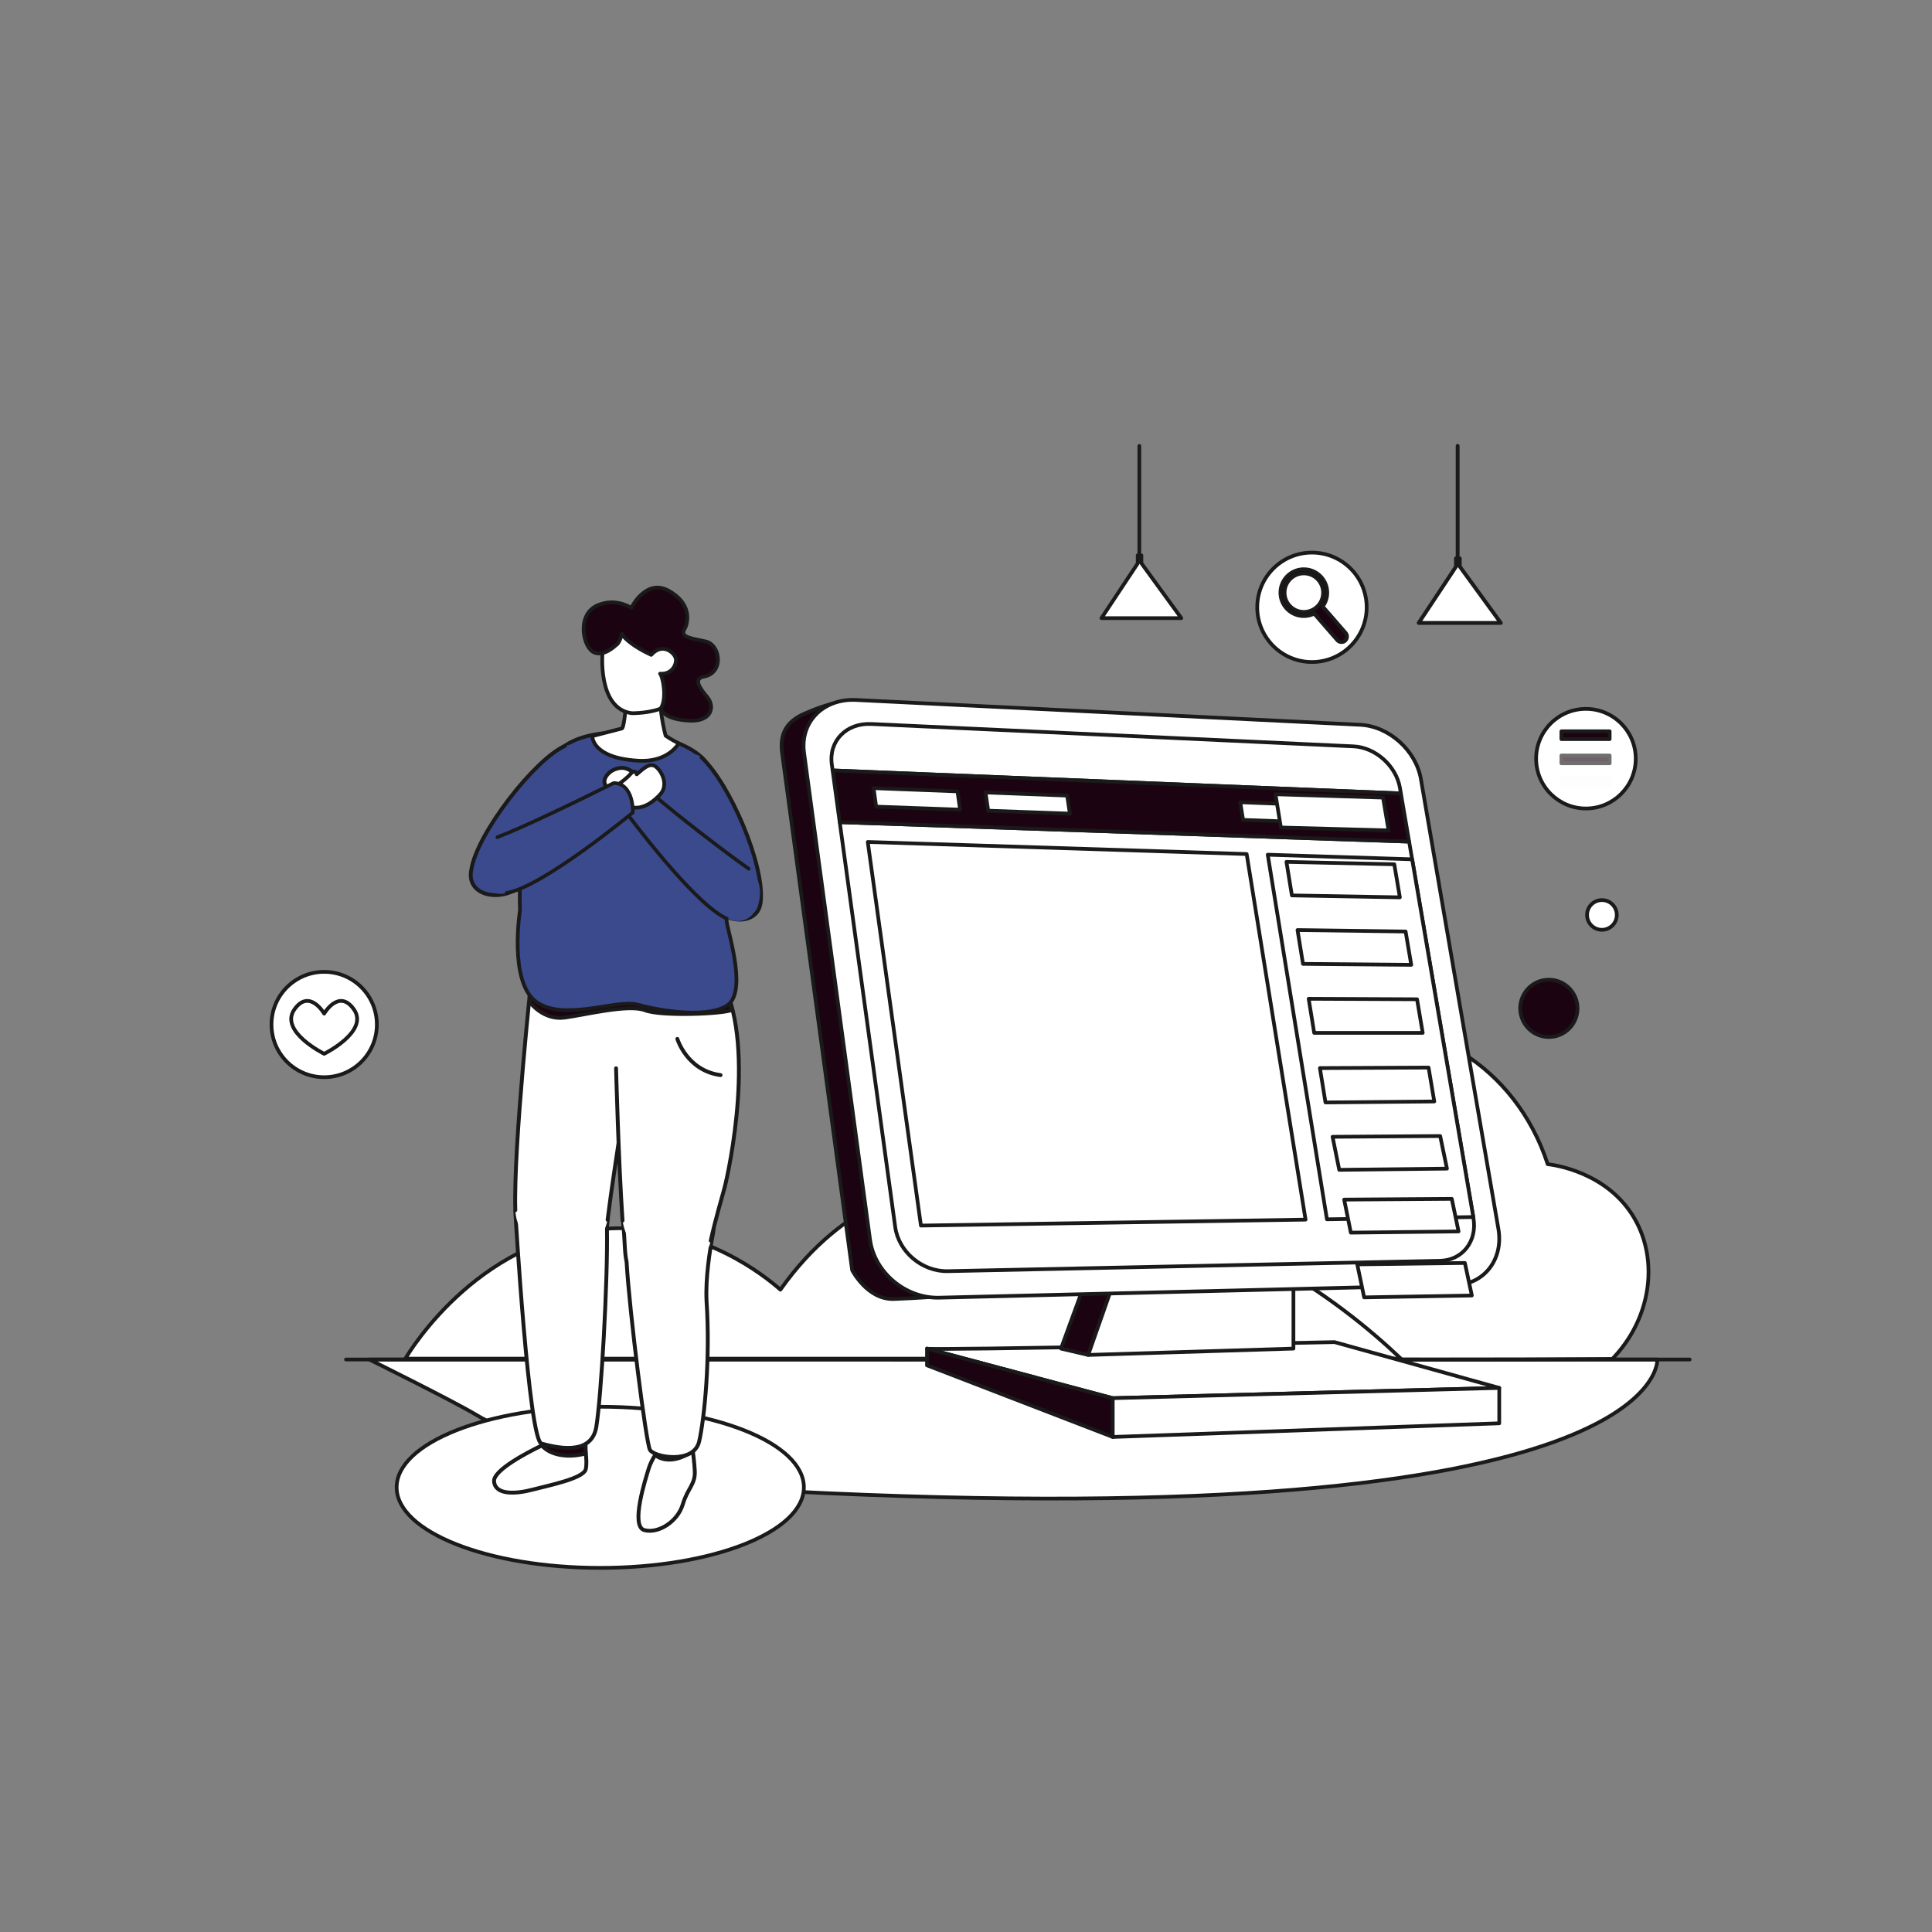 <svg
  width="520"
  height="520"
  viewBox="0 0 520 520"
  fill="none"
  xmlns="http://www.w3.org/2000/svg"
>
  <rect x="0" y="0" width="520" height="520" fill="#808080" stroke="none"/>
  <mask
    id="mask0_389_287"
    style="mask-type: luminance"
    maskUnits="userSpaceOnUse"
    x="0"
    y="0"
    width="520"
    height="520"
  >
    <path d="M0 0H520V520H0V0Z" fill="white" />
  </mask>
  <g mask="url(#mask0_389_287)">
    <path
      d="M186.713 393.211C188.19 394.226 189.668 395.257 191.215 396.183C197.221 399.781 203.921 402.601 211.056 401.344C449.441 413.546 446.075 365.917 446.075 365.917L99.411 365.916C99.411 365.916 121.669 376.919 128.024 380.717C136.712 385.909 147.488 389.1 157.697 389.449C160.359 389.54 163.028 389.438 165.676 389.137C168.306 388.836 171.04 387.759 173.643 387.632C178.319 387.403 183.061 390.701 186.713 393.211Z"
      fill="white"
    />
    <path
      d="M186.713 393.211C188.19 394.226 189.668 395.257 191.215 396.183C197.221 399.781 203.921 402.601 211.056 401.344C449.441 413.546 446.075 365.917 446.075 365.917L99.411 365.916C99.411 365.916 121.669 376.919 128.024 380.717C136.712 385.909 147.488 389.1 157.697 389.449C160.359 389.54 163.028 389.438 165.676 389.137C168.306 388.836 171.04 387.759 173.643 387.632C178.319 387.403 183.061 390.701 186.713 393.211Z"
      stroke="#1A1A1A"
      stroke-linecap="round"
      stroke-linejoin="round"
    />
    <path
      d="M240.076 365.859C304.498 365.367 369.533 366.253 433.955 365.76C444.298 355.084 446.559 339.562 439.994 328.075C432.78 315.451 418.24 313.532 416.561 313.338C407.877 286.635 382.743 272.509 362.446 277.826C342.401 283.077 334.601 305.318 333.94 307.299C319.48 302.132 305.006 305.344 298.186 314.546C294.535 319.471 293.845 325.075 293.838 328.799C278.404 299.972 251.007 291.753 238.757 299.81C229.38 305.977 226.517 323.234 231.026 340.878C227.612 341.599 221.062 343.467 219.914 347.643C218.426 353.052 225.574 360.284 240.076 365.859Z"
      fill="white"
    />
    <path
      d="M240.076 365.859C304.498 365.367 369.533 366.253 433.955 365.76C444.298 355.084 446.559 339.562 439.994 328.075C432.78 315.451 418.24 313.532 416.561 313.338C407.877 286.635 382.743 272.509 362.446 277.826C342.401 283.077 334.601 305.318 333.94 307.299C319.48 302.132 305.006 305.344 298.186 314.546C294.535 319.471 293.845 325.075 293.838 328.799C278.404 299.972 251.007 291.753 238.757 299.81C229.38 305.977 226.517 323.234 231.026 340.878C227.612 341.599 221.062 343.467 219.914 347.643C218.426 353.052 225.574 360.284 240.076 365.859Z"
      stroke="#1A1A1A"
      stroke-linecap="round"
      stroke-linejoin="round"
    />
    <path
      d="M109.105 365.68H377.048C369.031 358.061 356.555 347.607 339.424 338.413C322.735 329.456 274.804 303.734 235.578 324.2C228.311 327.991 218.816 334.686 210.051 347.116C205.56 343.217 189.614 330.353 166.54 330.581C129.958 330.943 110.152 363.873 109.105 365.68Z"
      fill="white"
    />
    <path
      d="M109.105 365.68H377.048C369.031 358.061 356.555 347.607 339.424 338.413C322.735 329.456 274.804 303.734 235.578 324.2C228.311 327.991 218.816 334.686 210.051 347.116C205.56 343.217 189.614 330.353 166.54 330.581C129.958 330.943 110.152 363.873 109.105 365.68Z"
      stroke="#1A1A1A"
      stroke-linecap="round"
      stroke-linejoin="round"
    />
    <path
      d="M93.126 365.916H454.773"
      stroke="#1A1A1A"
      stroke-linecap="round"
      stroke-linejoin="round"
    />
    <path
      d="M424.591 271.397C424.591 275.657 421.137 279.11 416.877 279.11C412.617 279.11 409.164 275.657 409.164 271.397C409.164 267.137 412.617 263.684 416.877 263.684C421.137 263.684 424.591 267.137 424.591 271.397Z"
      fill="#1C0311"
    />
    <path
      d="M424.591 271.397C424.591 275.657 421.137 279.11 416.877 279.11C412.617 279.11 409.164 275.657 409.164 271.397C409.164 267.137 412.617 263.684 416.877 263.684C421.137 263.684 424.591 267.137 424.591 271.397Z"
      stroke="#1A1A1A"
      stroke-linecap="round"
      stroke-linejoin="round"
    />
    <path
      d="M435.159 246.258C435.159 248.467 433.368 250.257 431.159 250.257C428.951 250.257 427.16 248.467 427.16 246.258C427.16 244.049 428.951 242.259 431.159 242.259C433.368 242.259 435.159 244.049 435.159 246.258Z"
      fill="white"
    />
    <path
      d="M435.159 246.258C435.159 248.467 433.368 250.257 431.159 250.257C428.951 250.257 427.16 248.467 427.16 246.258C427.16 244.049 428.951 242.259 431.159 242.259C433.368 242.259 435.159 244.049 435.159 246.258Z"
      stroke="#1A1A1A"
      stroke-linecap="round"
      stroke-linejoin="round"
    />
    <path
      d="M249.502 362.973C249.502 363.552 359.186 361.232 359.186 361.232L403.524 373.56L299.491 376.316L249.502 362.973Z"
      fill="white"
    />
    <path
      d="M249.502 362.973C249.502 363.552 359.186 361.232 359.186 361.232L403.524 373.56L299.491 376.316L249.502 362.973Z"
      stroke="#1A1A1A"
      stroke-linecap="round"
      stroke-linejoin="round"
    />
    <path
      d="M249.502 367.479V362.973L299.491 376.316V386.759L249.502 367.479Z"
      fill="#1C0311"
    />
    <path
      d="M249.502 367.479V362.973L299.491 376.316V386.759L249.502 367.479Z"
      stroke="#1A1A1A"
      stroke-linecap="round"
      stroke-linejoin="round"
    />
    <path
      d="M403.525 373.561V383.085L299.492 386.759V376.316L403.525 373.561Z"
      fill="white"
    />
    <path
      d="M403.525 373.561V383.085L299.492 386.759V376.316L403.525 373.561Z"
      stroke="#1A1A1A"
      stroke-linecap="round"
      stroke-linejoin="round"
    />
    <path
      d="M291.465 346.825L285.566 362.973L292.888 364.683L299.49 345.859L291.465 346.825Z"
      fill="#1C0311"
    />
    <path
      d="M291.465 346.825L285.566 362.973L292.888 364.683L299.49 345.859L291.465 346.825Z"
      stroke="#1A1A1A"
      stroke-linecap="round"
      stroke-linejoin="round"
    />
    <path
      d="M348.128 344.988V362.973L292.891 364.683L299.492 345.858L348.128 344.988Z"
      fill="white"
    />
    <path
      d="M348.128 344.988V362.973L292.891 364.683L299.492 345.858L348.128 344.988Z"
      stroke="#1A1A1A"
      stroke-linecap="round"
      stroke-linejoin="round"
    />
    <path
      d="M251.724 348.986C251.724 348.986 247.949 349.339 240.687 349.628C233.426 349.918 229.36 341.86 229.36 341.86L210.518 202.754C209.754 197.394 211.835 194.164 216.429 192.128C216.429 192.128 220.19 190.391 223.936 189.409"
      fill="#1C0311"
    />
    <path
      d="M251.724 348.986C251.724 348.986 247.949 349.339 240.687 349.628C233.426 349.918 229.36 341.86 229.36 341.86L210.518 202.754C209.754 197.394 211.835 194.164 216.429 192.128C216.429 192.128 220.19 190.391 223.936 189.409"
      stroke="#1A1A1A"
      stroke-linecap="round"
      stroke-linejoin="round"
    />
    <path
      d="M391.647 345.88L252.774 349.271C243.727 349.492 235.364 342.487 234.167 333.654L216.413 202.627C215.288 194.321 221.582 187.963 230.403 188.398L366.134 195.08C373.836 195.459 381.11 201.983 382.435 209.678L403.295 330.766C404.697 338.91 399.51 345.688 391.647 345.88Z"
      fill="white"
    />
    <path
      d="M391.647 345.88L252.774 349.271C243.727 349.492 235.364 342.487 234.167 333.654L216.413 202.627C215.288 194.321 221.582 187.963 230.403 188.398L366.134 195.08C373.836 195.459 381.11 201.983 382.435 209.678L403.295 330.766C404.697 338.91 399.51 345.688 391.647 345.88Z"
      stroke="#1A1A1A"
      stroke-linecap="round"
      stroke-linejoin="round"
    />
    <path
      d="M376.794 212.049C375.785 206.148 370.206 201.155 364.299 200.882L234.502 194.863C227.787 194.552 223.015 199.419 223.883 205.751L224.104 207.363L377.05 213.551L376.794 212.049Z"
      fill="white"
    />
    <path
      d="M376.794 212.049C375.785 206.148 370.206 201.155 364.299 200.882L234.502 194.863C227.787 194.552 223.015 199.419 223.883 205.751L224.104 207.363L377.05 213.551L376.794 212.049Z"
      stroke="#1A1A1A"
      stroke-linecap="round"
      stroke-linejoin="round"
    />
    <path
      d="M226.012 221.29L240.945 330.241C241.865 336.95 248.215 342.283 255.086 342.138L387.636 339.335C393.655 339.207 397.644 334.045 396.58 327.819L379.266 226.524L226.012 221.29Z"
      fill="white"
    />
    <path
      d="M226.012 221.29L240.945 330.241C241.865 336.95 248.215 342.283 255.086 342.138L387.636 339.335C393.655 339.207 397.644 334.045 396.58 327.819L379.266 226.524L226.012 221.29Z"
      stroke="#1A1A1A"
      stroke-linecap="round"
      stroke-linejoin="round"
    />
    <path
      d="M377.047 213.551L224.102 207.363L226.01 221.29L379.264 226.523L377.047 213.551Z"
      fill="#1C0311"
    />
    <path
      d="M377.047 213.551L224.102 207.363L226.01 221.29L379.264 226.523L377.047 213.551Z"
      stroke="#1A1A1A"
      stroke-linecap="round"
      stroke-linejoin="round"
    />
    <path
      d="M258.418 217.923L235.817 217.105L235.123 212.129L257.707 212.998L258.418 217.923Z"
      fill="white"
    />
    <path
      d="M258.418 217.923L235.817 217.105L235.123 212.129L257.707 212.998L258.418 217.923Z"
      stroke="#1A1A1A"
      stroke-linecap="round"
      stroke-linejoin="round"
    />
    <path
      d="M287.956 218.993L265.971 218.197L265.254 213.289L287.223 214.134L287.956 218.993Z"
      fill="white"
    />
    <path
      d="M287.956 218.993L265.971 218.197L265.254 213.289L287.223 214.134L287.956 218.993Z"
      stroke="#1A1A1A"
      stroke-linecap="round"
      stroke-linejoin="round"
    />
    <path
      d="M355.191 221.429L334.576 220.682L333.809 215.927L354.41 216.72L355.191 221.429Z"
      fill="white"
    />
    <path
      d="M355.191 221.429L334.576 220.682L333.809 215.927L354.41 216.72L355.191 221.429Z"
      stroke="#1A1A1A"
      stroke-linecap="round"
      stroke-linejoin="round"
    />
    <path
      d="M370.863 219.673C370.55 217.83 368.811 216.279 366.973 216.208C365.133 216.136 363.89 217.575 364.2 219.424C364.511 221.274 366.258 222.828 368.101 222.894C369.94 222.96 371.175 221.517 370.863 219.673Z"
      fill="white"
    />
    <path
      d="M370.863 219.673C370.55 217.83 368.811 216.279 366.973 216.208C365.133 216.136 363.89 217.575 364.2 219.424C364.511 221.274 366.258 222.828 368.101 222.894C369.94 222.96 371.175 221.517 370.863 219.673Z"
      stroke="#1A1A1A"
      stroke-linecap="round"
      stroke-linejoin="round"
    />
    <path
      d="M396.538 327.567L357.146 328.175L341.215 230.044L380.081 231.282L396.538 327.567Z"
      fill="white"
    />
    <path
      d="M396.538 327.567L357.146 328.175L341.215 230.044L380.081 231.282L396.538 327.567Z"
      stroke="#1A1A1A"
      stroke-linecap="round"
      stroke-linejoin="round"
    />
    <path
      d="M351.392 328.264L335.539 229.865L233.561 226.618L240.633 277.655L247.868 329.862L300.892 329.044L351.392 328.264Z"
      stroke="#1A1A1A"
      stroke-linecap="round"
      stroke-linejoin="round"
    />
    <path
      d="M396.149 348.683L367.157 349.189L365.311 340.307L394.272 339.927L396.149 348.683Z"
      fill="white"
    />
    <path
      d="M396.149 348.683L367.157 349.189L365.311 340.307L394.272 339.927L396.149 348.683Z"
      stroke="#1A1A1A"
      stroke-linecap="round"
      stroke-linejoin="round"
    />
    <path
      d="M392.571 331.442L363.576 331.766L361.785 322.873L390.748 322.674L392.571 331.442Z"
      fill="white"
    />
    <path
      d="M392.571 331.442L363.576 331.766L361.785 322.873L390.748 322.674L392.571 331.442Z"
      stroke="#1A1A1A"
      stroke-linecap="round"
      stroke-linejoin="round"
    />
    <path
      d="M389.449 314.538L360.454 314.862L358.664 305.969L387.627 305.77L389.449 314.538Z"
      fill="white"
    />
    <path
      d="M389.449 314.538L360.454 314.862L358.664 305.969L387.627 305.77L389.449 314.538Z"
      stroke="#1A1A1A"
      stroke-linecap="round"
      stroke-linejoin="round"
    />
    <path
      d="M373.736 223.502L344.749 222.728L343.297 213.774L372.247 214.671L373.736 223.502Z"
      fill="white"
    />
    <path
      d="M373.736 223.502L344.749 222.728L343.297 213.774L372.247 214.671L373.736 223.502Z"
      stroke="#1A1A1A"
      stroke-linecap="round"
      stroke-linejoin="round"
    />
    <path
      d="M376.774 241.523L347.714 241.003L346.25 231.976L375.273 232.622L376.774 241.523Z"
      fill="white"
    />
    <path
      d="M376.774 241.523L347.714 241.003L346.25 231.976L375.273 232.622L376.774 241.523Z"
      stroke="#1A1A1A"
      stroke-linecap="round"
      stroke-linejoin="round"
    />
    <path
      d="M379.837 259.688L350.703 259.426L349.227 250.325L378.324 250.716L379.837 259.688Z"
      fill="white"
    />
    <path
      d="M379.837 259.688L350.703 259.426L349.227 250.325L378.324 250.716L379.837 259.688Z"
      stroke="#1A1A1A"
      stroke-linecap="round"
      stroke-linejoin="round"
    />
    <path
      d="M382.925 277.999L353.716 277.998L352.229 268.823L381.4 268.955L382.925 277.999Z"
      fill="white"
    />
    <path
      d="M382.925 277.999L353.716 277.998L352.229 268.823L381.4 268.955L382.925 277.999Z"
      stroke="#1A1A1A"
      stroke-linecap="round"
      stroke-linejoin="round"
    />
    <path
      d="M386.037 296.459L356.754 296.723L355.254 287.474L384.5 287.341L386.037 296.459Z"
      fill="white"
    />
    <path
      d="M386.037 296.459L356.754 296.723L355.254 287.474L384.5 287.341L386.037 296.459Z"
      stroke="#1A1A1A"
      stroke-linecap="round"
      stroke-linejoin="round"
    />
    <path
      d="M101.428 275.753C101.428 267.923 95.081 261.576 87.251 261.576C79.422 261.576 73.074 267.923 73.074 275.753C73.074 283.583 79.422 289.93 87.251 289.93C95.081 289.93 101.428 283.583 101.428 275.753Z"
      fill="white"
    />
    <path
      d="M101.428 275.753C101.428 267.923 95.081 261.576 87.251 261.576C79.422 261.576 73.074 267.923 73.074 275.753C73.074 283.583 79.422 289.93 87.251 289.93C95.081 289.93 101.428 283.583 101.428 275.753Z"
      stroke="#1A1A1A"
      stroke-linecap="round"
      stroke-linejoin="round"
    />
    <path
      d="M87.251 283.629C87.251 283.629 75.087 277.614 79.237 271.693C83.274 265.936 87.251 272.814 87.251 272.814C87.251 272.814 91.227 265.936 95.264 271.693C99.413 277.614 87.251 283.629 87.251 283.629Z"
      fill="white"
    />
    <path
      d="M87.251 283.629C87.251 283.629 75.087 277.614 79.237 271.693C83.274 265.936 87.251 272.814 87.251 272.814C87.251 272.814 91.227 265.936 95.264 271.693C99.413 277.614 87.251 283.629 87.251 283.629Z"
      stroke="#1A1A1A"
      stroke-width="1.003"
      stroke-linecap="round"
      stroke-linejoin="round"
    />
    <path
      d="M440.258 204.2C440.258 196.797 434.257 190.795 426.853 190.795C419.45 190.795 413.449 196.797 413.449 204.2C413.449 211.603 419.45 217.605 426.853 217.605C434.257 217.605 440.258 211.603 440.258 204.2Z"
      fill="white"
    />
    <path
      d="M440.258 204.2C440.258 196.797 434.257 190.795 426.853 190.795C419.45 190.795 413.449 196.797 413.449 204.2C413.449 211.603 419.45 217.605 426.853 217.605C434.257 217.605 440.258 211.603 440.258 204.2Z"
      stroke="#1A1A1A"
      stroke-linecap="round"
      stroke-linejoin="round"
    />
    <path d="M433.239 198.933H420.25V196.829H433.239V198.933Z" fill="#1C0311" />
    <path
      d="M433.239 198.933H420.25V196.829H433.239V198.933Z"
      stroke="#1A1A1A"
      stroke-linecap="round"
      stroke-linejoin="round"
    />
    <g opacity="0.628">
      <path
        d="M433.239 205.441H420.25V203.337H433.239V205.441Z"
        fill="#1C0311"
      />
      <path
        d="M433.239 205.441H420.25V203.337H433.239V205.441Z"
        stroke="#1A1A1A"
        stroke-linecap="round"
        stroke-linejoin="round"
      />
    </g>
    <g opacity="0.01">
      <path
        d="M433.239 211.571H420.25V209.467H433.239V211.571Z"
        fill="#1C0311"
      />
      <path
        d="M433.239 211.571H420.25V209.467H433.239V211.571Z"
        stroke="#1A1A1A"
        stroke-linecap="round"
        stroke-linejoin="round"
      />
    </g>
    <path
      d="M367.839 163.456C367.839 155.323 361.245 148.73 353.113 148.73C344.98 148.73 338.387 155.323 338.387 163.456C338.387 171.589 344.98 178.182 353.113 178.182C361.245 178.182 367.839 171.589 367.839 163.456Z"
      fill="white"
    />
    <path
      d="M367.839 163.456C367.839 155.323 361.245 148.73 353.113 148.73C344.98 148.73 338.387 155.323 338.387 163.456C338.387 171.589 344.98 178.182 353.113 178.182C361.245 178.182 367.839 171.589 367.839 163.456Z"
      stroke="#1A1A1A"
      stroke-linecap="round"
      stroke-linejoin="round"
    />
    <path
      d="M362.191 170.344L356.283 163.552C356.192 163.447 356.089 163.356 355.978 163.286C356.682 162.348 357.13 161.207 357.217 159.953C357.459 156.478 354.84 153.468 351.367 153.227C347.892 152.985 344.882 155.603 344.641 159.078C344.399 162.551 347.017 165.561 350.491 165.803C351.671 165.885 352.8 165.638 353.782 165.136C353.841 165.27 353.922 165.401 354.023 165.517L359.932 172.309C360.474 172.932 361.421 172.998 362.044 172.456C362.667 171.914 362.733 170.967 362.191 170.344ZM354.651 163.123C354.408 163.374 354.139 163.6 353.849 163.798C352.92 164.435 351.779 164.771 350.569 164.687C347.714 164.488 345.558 162.01 345.757 159.155C345.956 156.298 348.434 154.144 351.289 154.342C354.146 154.541 356.3 157.018 356.101 159.875C356.013 161.145 355.476 162.275 354.651 163.123Z"
      fill="#1C0311"
    />
    <path
      d="M362.191 170.344L356.283 163.552C356.192 163.447 356.089 163.356 355.978 163.286C356.682 162.348 357.13 161.207 357.217 159.953C357.459 156.478 354.84 153.468 351.367 153.227C347.892 152.985 344.882 155.603 344.641 159.078C344.399 162.551 347.017 165.561 350.491 165.803C351.671 165.885 352.8 165.638 353.782 165.136C353.841 165.27 353.922 165.401 354.023 165.517L359.932 172.309C360.474 172.932 361.421 172.998 362.044 172.456C362.667 171.914 362.733 170.967 362.191 170.344ZM354.651 163.123C354.408 163.374 354.139 163.6 353.849 163.798C352.92 164.435 351.779 164.771 350.569 164.687C347.714 164.488 345.558 162.01 345.757 159.155C345.956 156.298 348.434 154.144 351.289 154.342C354.146 154.541 356.3 157.018 356.101 159.875C356.013 161.145 355.476 162.275 354.651 163.123Z"
      stroke="#1A1A1A"
      stroke-linecap="round"
      stroke-linejoin="round"
    />
    <path
      d="M306.218 149.465V151.639L296.461 166.367H317.953L307.207 151.592V149.465H306.218Z"
      fill="white"
    />
    <path
      d="M306.218 149.465V151.639L296.461 166.367H317.953L307.207 151.592V149.465H306.218Z"
      stroke="#1A1A1A"
      stroke-width="1"
      stroke-linecap="round"
      stroke-linejoin="round"
    />
    <path
      d="M306.656 120.037V149.243"
      stroke="#1A1A1A"
      stroke-width="1"
      stroke-linecap="round"
      stroke-linejoin="round"
    />
    <path
      d="M391.877 150.282V152.517L381.844 167.663H403.945L392.894 152.469V150.282H391.877Z"
      fill="white"
    />
    <path
      d="M391.877 150.282V152.517L381.844 167.663H403.945L392.894 152.469V150.282H391.877Z"
      stroke="#1A1A1A"
      stroke-width="1.029"
      stroke-linecap="round"
      stroke-linejoin="round"
    />
    <path
      d="M392.328 120.019V150.053"
      stroke="#1A1A1A"
      stroke-width="1.029"
      stroke-linecap="round"
      stroke-linejoin="round"
    />
  </g>
  <mask
    id="mask1_389_287"
    style="mask-type: luminance"
    maskUnits="userSpaceOnUse"
    x="91"
    y="131"
    width="148"
    height="308"
  >
    <path d="M91 131.3H238.333V438.967H91V131.3Z" fill="white" />
  </mask>
  <g mask="url(#mask1_389_287)">
    <path
      d="M216.366 400.311C216.366 412.287 191.829 421.995 161.561 421.995C131.293 421.995 106.757 412.287 106.757 400.311C106.757 388.334 131.293 378.625 161.561 378.625C191.829 378.625 216.366 388.334 216.366 400.311Z"
      fill="white"
    />
    <path
      d="M216.366 400.311C216.366 412.287 191.829 421.995 161.561 421.995C131.293 421.995 106.757 412.287 106.757 400.311C106.757 388.334 131.293 378.625 161.561 378.625C191.829 378.625 216.366 388.334 216.366 400.311Z"
      stroke="#1A1A1A"
      stroke-linecap="round"
      stroke-linejoin="round"
    />
    <path
      d="M157.664 391.188C157.482 389.7 157.664 386.044 157.664 386.044L149.099 385.471C149.099 385.471 147.045 388.454 145.82 389.05C141.7 391.052 132.742 395.755 132.979 398.708C133.286 402.539 139.033 402.079 143.325 400.947C147.618 399.815 157.098 397.942 157.658 395.425C157.927 394.213 157.834 392.569 157.664 391.188Z"
      fill="white"
    />
    <path
      d="M157.664 391.188C157.482 389.7 157.664 386.044 157.664 386.044L149.099 385.471C149.099 385.471 147.045 388.454 145.82 389.05C141.7 391.052 132.742 395.755 132.979 398.708C133.286 402.539 139.033 402.079 143.325 400.947C147.618 399.815 157.098 397.942 157.658 395.425C157.927 394.213 157.834 392.569 157.664 391.188Z"
      stroke="#1A1A1A"
      stroke-width="1.042"
      stroke-linecap="round"
      stroke-linejoin="round"
    />
    <path
      d="M157.665 391.188C157.483 389.7 157.665 386.044 157.665 386.044L149.099 385.471C149.099 385.471 147.046 388.454 145.82 389.049C148.465 392.029 153.603 392.32 157.665 391.188Z"
      fill="#1C0311"
    />
    <path
      d="M157.665 391.188C157.483 389.7 157.665 386.044 157.665 386.044L149.099 385.471C149.099 385.471 147.046 388.454 145.82 389.049C148.465 392.029 153.603 392.32 157.665 391.188Z"
      stroke="#1A1A1A"
      stroke-width="1.042"
      stroke-linecap="round"
      stroke-linejoin="round"
    />
    <path
      d="M163.587 327.994C163.714 316.071 143.529 309.096 138.693 326.01C138.739 326.831 142.328 387.641 145.747 388.543C149.166 389.445 159.149 392.157 160.492 384.061C161.796 376.203 163.623 345.034 163.363 330.289C163.435 329.521 163.51 328.756 163.587 327.994Z"
      fill="white"
    />
    <path
      d="M163.587 327.994C163.714 316.071 143.529 309.096 138.693 326.01C138.739 326.831 142.328 387.641 145.747 388.543C149.166 389.445 159.149 392.157 160.492 384.061C161.796 376.203 163.623 345.034 163.363 330.289C163.435 329.521 163.51 328.756 163.587 327.994Z"
      stroke="#1A1A1A"
      stroke-width="1.042"
      stroke-linecap="round"
      stroke-linejoin="round"
    />
    <path
      d="M163.536 328.315C165.816 310.04 169.103 293.745 169.386 282.707C169.651 272.386 172.869 264.733 172.869 264.733L143.081 262.901C143.081 262.901 138.164 308.572 138.699 325.722C139.226 338.691 160.112 343.644 163.536 328.315Z"
      fill="white"
    />
    <path
      d="M163.536 328.316C165.816 310.04 169.103 293.745 169.386 282.707C169.651 272.386 172.869 264.733 172.869 264.733L143.081 262.901C143.081 262.901 138.164 308.572 138.699 325.722"
      stroke="#1A1A1A"
      stroke-width="1.042"
      stroke-linecap="round"
      stroke-linejoin="round"
    />
    <path
      d="M186.997 395.747C186.88 393.829 186.658 391.881 186.466 390.413C186.275 388.95 186.113 387.965 186.113 387.965L177.801 389.557C177.801 389.557 177.107 390.394 176.335 391.626C175.702 392.638 175.016 393.914 174.617 395.216C173.733 398.105 169.606 410.839 173.438 411.842C177.27 412.844 182.399 409.483 183.755 404.944C185.111 400.404 187.233 399.579 186.997 395.747Z"
      fill="white"
    />
    <path
      d="M186.997 395.747C186.88 393.829 186.658 391.881 186.466 390.413C186.275 388.95 186.113 387.965 186.113 387.965L177.801 389.557C177.801 389.557 177.107 390.394 176.335 391.626C175.702 392.638 175.016 393.914 174.617 395.216C173.733 398.105 169.606 410.839 173.438 411.842C177.27 412.844 182.399 409.483 183.755 404.944C185.111 400.404 187.233 399.579 186.997 395.747Z"
      stroke="#1A1A1A"
      stroke-width="1.042"
      stroke-linecap="round"
      stroke-linejoin="round"
    />
    <path
      d="M186.465 390.413C186.274 388.95 186.113 387.965 186.113 387.965L177.8 389.557C177.8 389.557 177.106 390.394 176.334 391.627C179.324 393.953 183.737 392.684 186.465 390.413Z"
      fill="#1C0311"
    />
    <path
      d="M186.465 390.413C186.274 388.95 186.113 387.965 186.113 387.965L177.8 389.557C177.8 389.557 177.106 390.394 176.334 391.627C179.324 393.953 183.737 392.684 186.465 390.413Z"
      stroke="#1A1A1A"
      stroke-width="1.042"
      stroke-linecap="round"
      stroke-linejoin="round"
    />
    <path
      d="M167.723 329.184C168.249 334.623 168.058 336.904 168.644 339.623C169.422 353.065 173.864 388.205 174.923 390.21C175.983 392.215 186.769 394.183 188.188 387.935C189.608 381.687 191.212 365.579 190.162 350.132C189.881 343.898 190.987 336.79 192.002 331.458C193.025 317.305 167.734 314.321 167.723 329.184Z"
      fill="white"
    />
    <path
      d="M167.723 329.184C168.249 334.623 168.058 336.904 168.644 339.623C169.422 353.065 173.864 388.205 174.923 390.21C175.983 392.215 186.769 394.183 188.188 387.935C189.608 381.687 191.212 365.579 190.162 350.132C189.881 343.898 190.987 336.79 192.002 331.458C193.025 317.305 167.734 314.321 167.723 329.184Z"
      stroke="#1A1A1A"
      stroke-width="1.042"
      stroke-linecap="round"
      stroke-linejoin="round"
    />
    <path
      d="M191.299 333.919C192.537 328.293 194.278 322.419 194.96 319.888C196.284 314.972 203.708 279.992 193.821 263.187L164.475 262.784L165.816 287.538C165.816 287.538 166.465 312.452 167.553 328.514C169.794 343.181 190.072 342.553 191.299 333.919Z"
      fill="white"
    />
    <path
      d="M191.299 333.919C192.536 328.293 194.277 322.419 194.959 319.887C196.283 314.972 203.708 279.991 193.82 263.187C187.767 261.552 164.041 261.926 164.041 261.926"
      stroke="#1A1A1A"
      stroke-width="1.042"
      stroke-linecap="round"
      stroke-linejoin="round"
    />
    <path
      d="M165.815 287.538C165.815 287.538 166.465 312.452 167.553 328.513"
      stroke="#1A1A1A"
      stroke-width="1.042"
      stroke-linecap="round"
      stroke-linejoin="round"
    />
    <path
      d="M182.307 279.626C182.307 279.626 184.879 288.158 193.939 289.367"
      stroke="#1A1A1A"
      stroke-width="1.042"
      stroke-linecap="round"
      stroke-linejoin="round"
    />
    <path
      d="M142.74 269.904C142.74 269.904 146.296 274.693 152.048 273.887C157.801 273.079 169.228 270.227 173.6 271.921C177.972 273.615 194.73 272.923 196.981 271.838C196.369 268.847 191.771 269.852 191.771 269.852L145.849 265.333L142.513 268.283L142.74 269.904Z"
      fill="#1C0311"
    />
    <path
      d="M142.74 269.904C142.74 269.904 146.296 274.693 152.048 273.887C157.801 273.079 169.228 270.227 173.6 271.921C177.972 273.615 194.73 272.923 196.981 271.838C196.369 268.847 191.771 269.852 191.771 269.852L145.849 265.333L142.513 268.283L142.74 269.904Z"
      stroke="#1A1A1A"
      stroke-linecap="round"
      stroke-linejoin="round"
    />
    <path
      d="M139.964 244.954C139.964 244.954 136.846 264.273 144.347 269.656C151.848 275.039 165.973 268.841 171.568 270.396C177.163 271.951 189.665 274.146 195.453 270.8C201.24 267.452 196.246 252.064 195.601 248.156C194.954 244.249 197.047 211.252 188.76 203.72C181.046 196.709 161.017 194.692 152.259 200.573C138.213 210.004 139.964 244.954 139.964 244.954Z"
      fill="#3A4A8D"
    />
    <path
      d="M139.964 244.954C139.964 244.954 136.846 264.273 144.347 269.656C151.848 275.039 165.973 268.841 171.568 270.396C177.163 271.951 189.665 274.146 195.453 270.8C201.24 267.452 196.246 252.064 195.601 248.156C194.954 244.249 197.047 211.252 188.76 203.72C181.046 196.709 161.017 194.692 152.259 200.573C138.213 210.004 139.964 244.954 139.964 244.954Z"
      stroke="#1A1A1A"
      stroke-linecap="round"
      stroke-linejoin="round"
    />
    <path
      d="M168.566 188.409C168.566 188.409 168.119 195.322 167.439 196.051L159.422 198.128C159.422 198.128 159.214 203.982 171.589 204.732C179.885 205.324 182.68 200.069 182.68 200.069C182.68 200.069 180.833 199.194 179.153 198.016C178.055 194.026 177.496 188.369 177.531 187.152C175.831 187.376 172.642 187.86 168.566 188.409Z"
      fill="white"
    />
    <path
      d="M168.566 188.409C168.566 188.409 168.119 195.322 167.439 196.051L159.422 198.128C159.422 198.128 159.214 203.982 171.589 204.732C179.885 205.324 182.68 200.069 182.68 200.069C182.68 200.069 180.833 199.194 179.153 198.016C178.055 194.026 177.496 188.369 177.531 187.152C175.831 187.376 172.642 187.86 168.566 188.409Z"
      stroke="#1A1A1A"
      stroke-linecap="round"
      stroke-linejoin="round"
    />
    <path
      d="M174.884 216.296C175.479 215.251 173.932 211.254 170.713 208.189C169.419 206.956 168.037 206.532 166.793 206.71C164.668 207.014 163.176 208.428 162.774 209.745C162.136 211.834 165.267 213.852 166.244 214.654C166.966 215.246 167.209 215.757 167.757 216.015C168.17 216.209 168.571 216.574 170.092 218.382C171.217 219.721 174.044 217.774 174.884 216.296Z"
      fill="white"
    />
    <path
      d="M174.884 216.296C175.479 215.251 173.932 211.254 170.713 208.189C169.419 206.956 168.037 206.532 166.793 206.71C164.668 207.014 163.176 208.428 162.774 209.745C162.136 211.834 165.267 213.852 166.244 214.654C166.966 215.246 167.209 215.757 167.757 216.015C168.17 216.209 168.571 216.574 170.092 218.382C171.217 219.721 174.044 217.774 174.884 216.296Z"
      stroke="#1A1A1A"
      stroke-width="1.042"
      stroke-linecap="round"
      stroke-linejoin="round"
    />
    <path
      d="M188.842 203.884C184.818 200.068 176.416 209.98 178.519 216.759C179.692 220.539 187.508 235.124 189.252 239.972C191.889 248.663 204.508 250.383 204.781 242.253C205.603 232.569 197.253 211.862 188.842 203.884Z"
      fill="#3A4A8D"
    />
    <path
      d="M181.137 222.676C184.267 229.388 188.233 237.142 189.251 239.972C191.889 248.663 204.507 250.383 204.78 242.253C205.602 232.569 196.572 211.125 188.841 203.884"
      stroke="#1A1A1A"
      stroke-width="1.042"
      stroke-linecap="round"
      stroke-linejoin="round"
    />
    <path
      d="M201.524 233.828C195.789 229.936 182.496 219.678 174.73 212.931C170.752 211.973 168.453 218.556 168.453 218.556C168.453 218.556 186.782 243.404 195.616 247.233C204.375 251.029 207.398 237.814 201.524 233.828Z"
      fill="#3A4A8D"
    />
    <path
      d="M201.524 233.828C195.836 229.867 182.495 219.678 174.73 212.931C171.081 212.235 168.453 218.556 168.453 218.556C168.453 218.556 186.782 243.404 195.616 247.232"
      stroke="#1A1A1A"
      stroke-width="0.959"
      stroke-linecap="round"
      stroke-linejoin="round"
    />
    <path
      d="M164.283 212.446C164.283 212.446 167.922 210.446 169.833 208.168C170.704 207.399 171.039 207.483 171.373 208.407C172.85 207.239 174.866 204.913 176.643 206.454C178.436 208.01 179.839 211.504 177.702 213.802C176.273 215.341 173.593 217.797 170.341 217.331C168.631 217.085 167.071 218.341 167.071 218.341L164.283 212.446Z"
      fill="white"
    />
    <path
      d="M164.283 212.446C164.283 212.446 167.922 210.446 169.833 208.168C170.704 207.399 171.039 207.483 171.373 208.407C172.85 207.239 174.866 204.913 176.643 206.454C178.436 208.01 179.839 211.504 177.702 213.802C176.273 215.341 173.593 217.797 170.341 217.331C168.631 217.085 167.071 218.341 167.071 218.341L164.283 212.446Z"
      stroke="#1A1A1A"
      stroke-linecap="round"
      stroke-linejoin="round"
    />
    <path
      d="M152.054 200.766C160.054 198.213 160.699 210.132 159.28 213.713C157.797 217.456 145.621 231.164 142.75 235.55C138.087 243.527 125.194 242.248 126.844 234.139C128.318 224.361 144.798 203.082 152.054 200.766Z"
      fill="#3A4A8D"
    />
    <path
      d="M155.277 219.196C150.601 225.347 144.539 232.818 142.75 235.55C138.088 243.527 125.194 242.249 126.845 234.139C128.318 224.362 143.956 204.318 152.054 200.766"
      fill="#3A4A8D"
    />
    <path
      d="M155.277 219.196C150.601 225.347 144.539 232.818 142.75 235.55C138.088 243.527 125.194 242.249 126.845 234.139C128.318 224.362 143.956 204.318 152.054 200.766"
      stroke="#1A1A1A"
      stroke-width="1.042"
      stroke-linecap="round"
      stroke-linejoin="round"
    />
    <path
      d="M133.859 225.324C140.215 222.271 155.846 215.421 165.211 210.752C170.691 210.632 170.322 218.696 170.322 218.696C170.322 218.696 147.018 237.54 136.632 240.315C128.002 242.62 125.976 229.11 133.859 225.324Z"
      fill="#3A4A8D"
    />
    <path
      d="M133.859 225.324C140.47 222.87 155.845 215.421 165.211 210.752C170.691 210.935 170.322 218.696 170.322 218.696C170.322 218.696 146.024 238.807 136.347 240.331"
      stroke="#1A1A1A"
      stroke-width="0.959"
      stroke-linecap="round"
      stroke-linejoin="round"
    />
    <path
      d="M170.045 191.961C170.045 191.961 175.499 192.037 178.811 190.257C181.277 188.932 186.65 179.535 183.548 174.325C180.445 169.115 167.611 165.607 165.723 166.759C163.835 167.91 162.177 175.371 162.177 175.371C162.177 175.371 160.652 190.733 170.045 191.961Z"
      fill="white"
    />
    <path
      d="M170.045 191.961C170.045 191.961 175.499 192.037 178.811 190.257C181.277 188.932 186.65 179.535 183.548 174.325C180.445 169.115 167.611 165.607 165.723 166.759C163.835 167.91 162.177 175.371 162.177 175.371C162.177 175.371 160.652 190.733 170.045 191.961Z"
      stroke="#1A1A1A"
      stroke-linecap="round"
      stroke-linejoin="round"
    />
    <path
      d="M165.878 173.567C165.878 173.567 162.297 177.208 159.487 175.371C156.677 173.533 155.047 164.305 161.979 162.521C166.235 161.172 169.915 163.615 169.915 163.615C169.915 163.615 173.791 155.59 179.958 158.99C186.124 162.39 185.379 167.376 184.205 169.4C183.03 171.424 185.721 171.766 189.857 172.631C193.993 173.495 194.991 181.401 189.133 182.152C186.889 182.867 187.999 184.811 190.303 187.551C192.608 190.291 191.421 194.317 185.455 193.961C179.49 193.605 178.342 191.762 177.812 190.717C179.635 188.014 178.344 181.958 177.665 181.324C181.027 181.569 182.254 178.562 181.848 177.108C181.442 175.655 178.295 172.842 175.268 176.256C171.185 174.408 167.778 171.828 167.393 170.518C166.72 173.299 165.878 173.567 165.878 173.567Z"
      fill="#1C0311"
    />
    <path
      d="M165.878 173.567C165.878 173.567 162.297 177.208 159.487 175.371C156.677 173.533 155.047 164.305 161.979 162.521C166.235 161.172 169.915 163.615 169.915 163.615C169.915 163.615 173.791 155.59 179.958 158.99C186.124 162.39 185.379 167.376 184.205 169.4C183.03 171.424 185.721 171.766 189.857 172.631C193.993 173.495 194.991 181.401 189.133 182.152C186.889 182.867 187.999 184.811 190.303 187.551C192.608 190.291 191.421 194.317 185.455 193.961C179.49 193.605 178.342 191.762 177.812 190.717C179.635 188.014 178.344 181.958 177.665 181.324C181.027 181.569 182.254 178.562 181.848 177.108C181.442 175.655 178.295 172.842 175.268 176.256C171.185 174.408 167.778 171.828 167.393 170.518C166.72 173.299 165.878 173.567 165.878 173.567Z"
      stroke="#1A1A1A"
      stroke-linecap="round"
      stroke-linejoin="round"
    />
  </g>
</svg>
